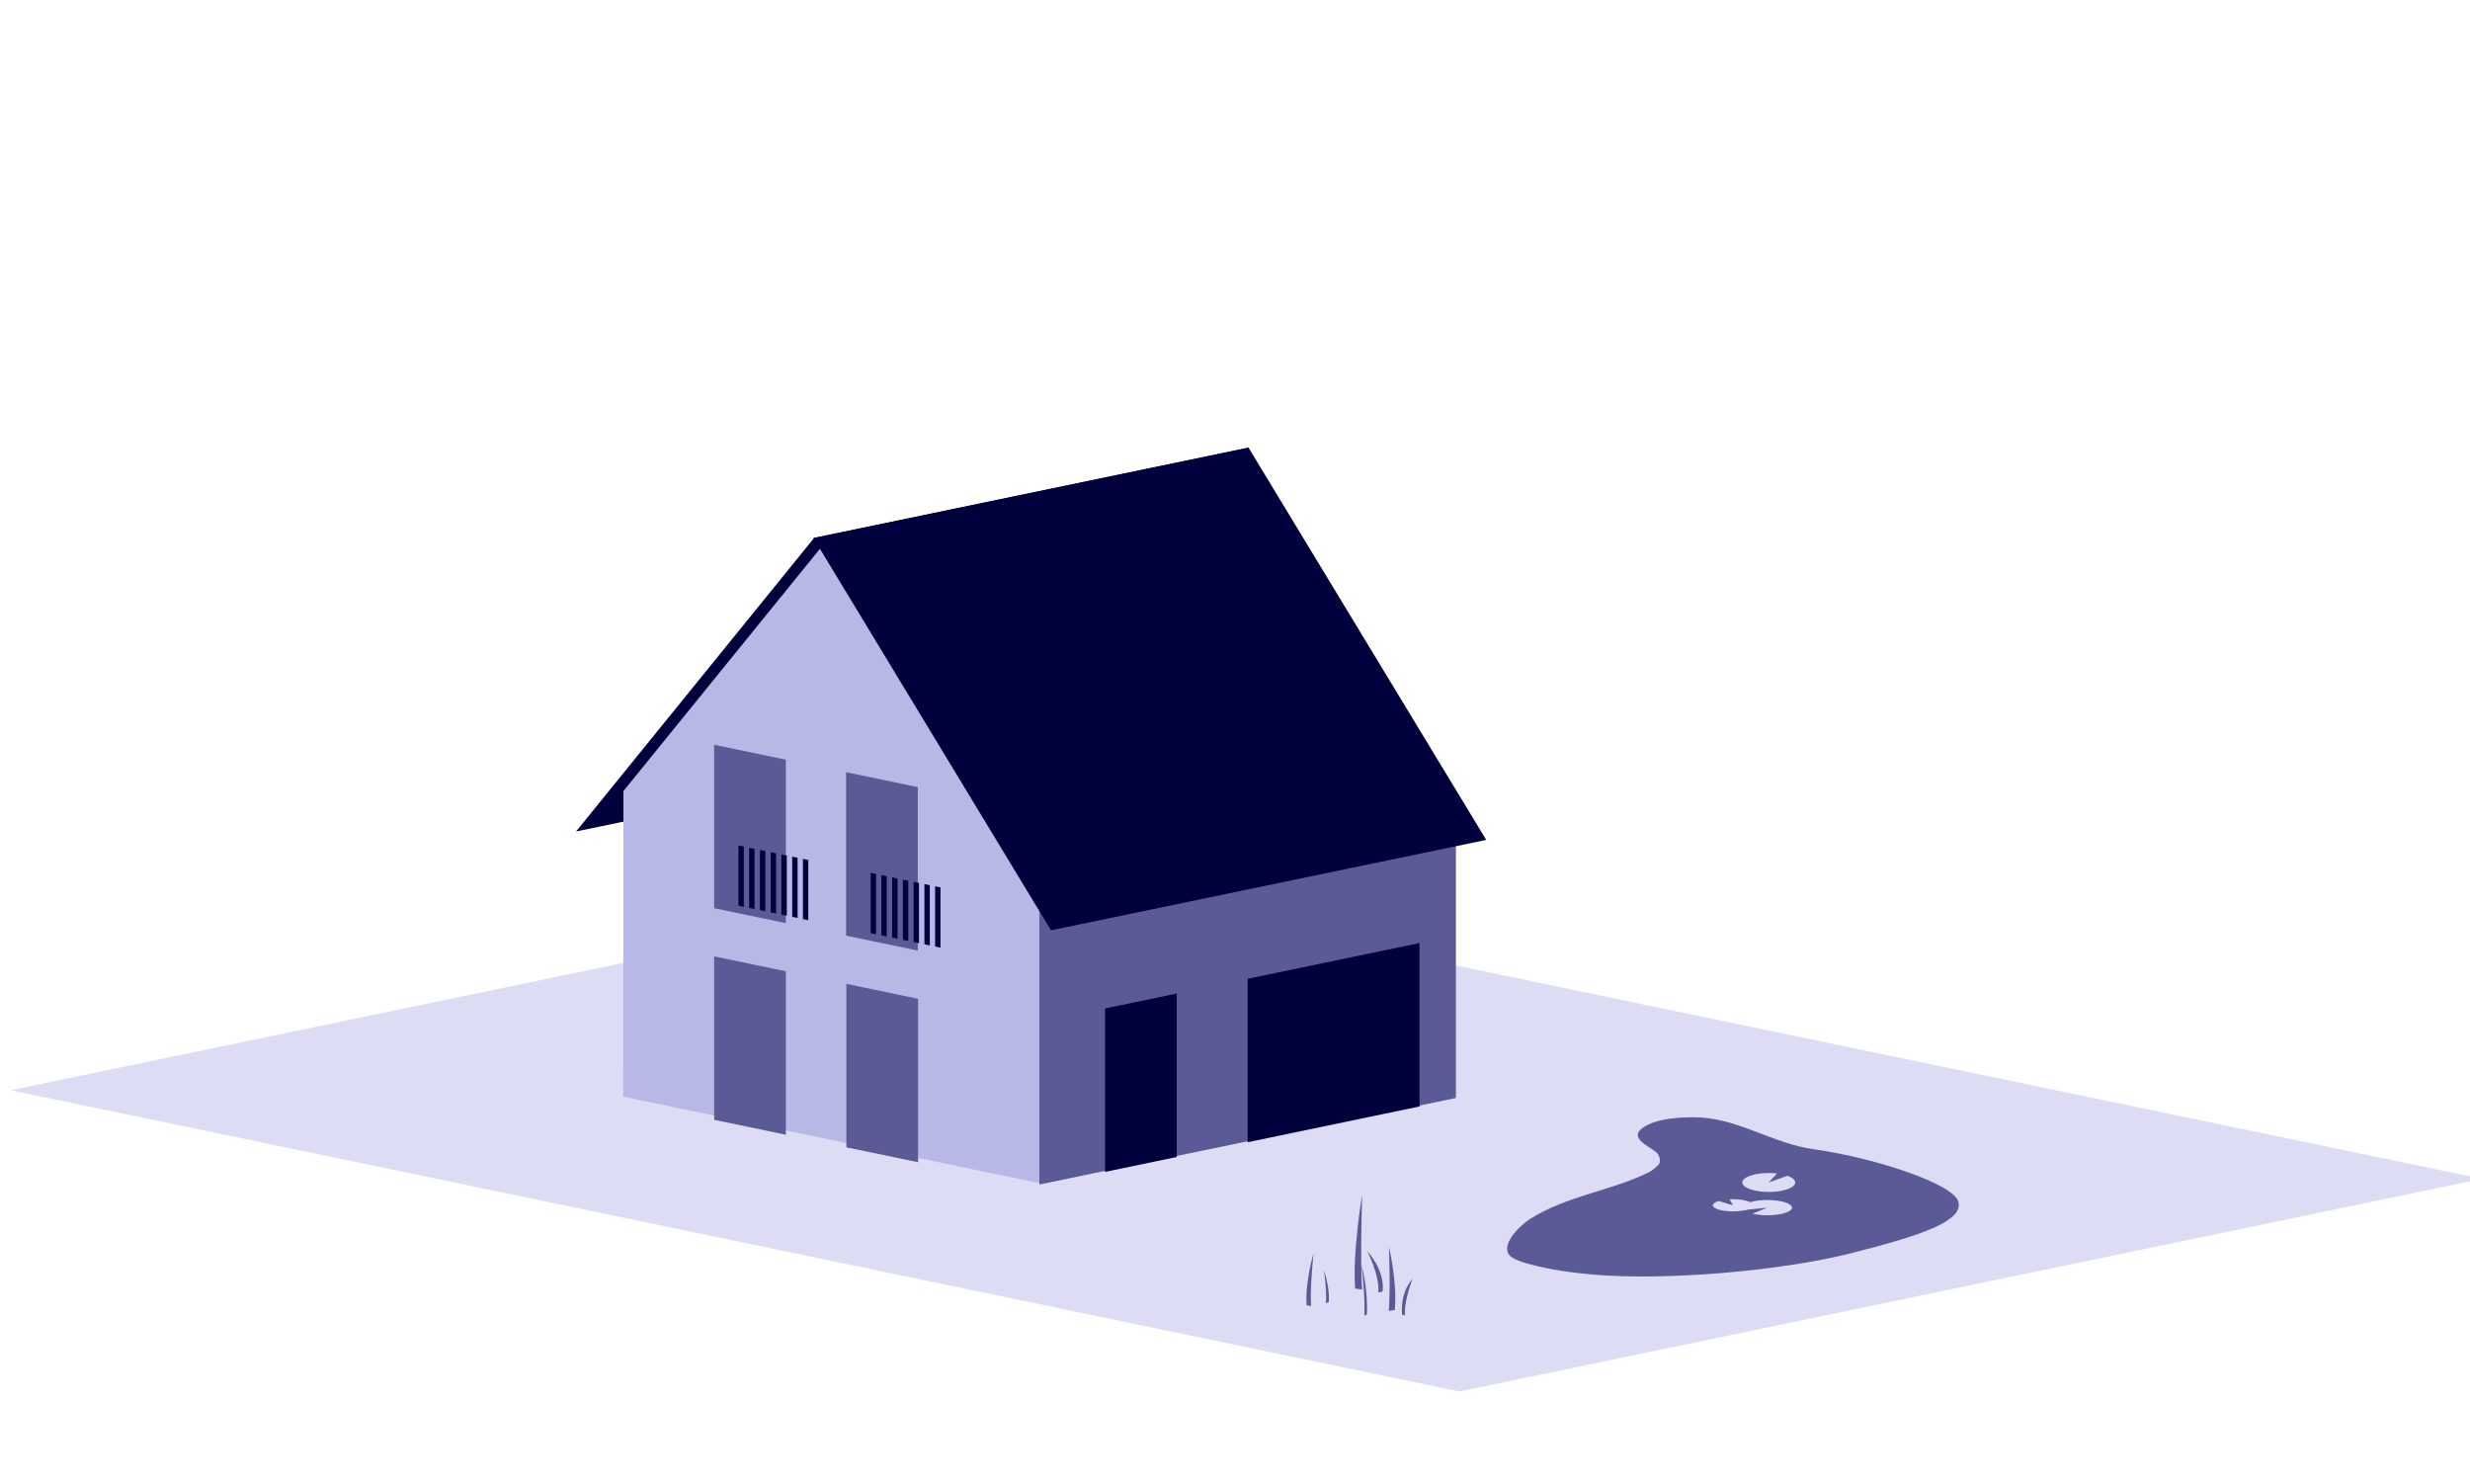 <svg width="100%" height="100%" viewBox="0 0 1000 601" version="1.1" xmlns="http://www.w3.org/2000/svg"
     xmlns:xlink="http://www.w3.org/1999/xlink" xml:space="preserve" xmlns:serif="http://www.serif.com/"
     style="fill-rule:evenodd;clip-rule:evenodd;stroke-linejoin:round;stroke-miterlimit:2;color-adjust: exact !important;">
            <g transform="matrix(1,0,0,1,-11213,-1539)">
                <g id="Einfamilienhaus_und_Freistehend" transform="matrix(0.983,0,0,0.59,194.467,1539.23)">
                    <rect x="11213.2" y="0" width="1017.67" height="1017.67" style="fill:none;"/>
                  <clipPath id="_clip1">
                        <rect x="11213.2" y="0" width="1017.67" height="1017.67"/>
                    </clipPath>
                  <g clip-path="url(#_clip1)">
                        <g id="Freistehend" transform="matrix(3.606,0,0,8.099,11378.1,188.065)">
                            <g id="Erde" transform="matrix(2.924,0,0,1.204,-1046.23,-168.717)">
                                <path d="M398.783,218.721L438.724,203.759L382.141,182.563L342.2,197.525L398.783,218.721Z"
                                      style="fill:#DCDCF5;"/>
                            </g>
                          <g id="Haus" transform="matrix(1,0,0,1,-16.722,0.979)">
                                <g transform="matrix(0.657,0,0,0.487,-2471.95,-173.133)">
                                    <path d="M3858.11,399.319L3933.77,383.589L3892.41,434.647L3816.74,450.373L3858.11,399.319Z"
                                          style="fill:#00003D;"/>
                                </g>
                            <g transform="matrix(0.657,0,0,0.487,-2137.76,-173.327)">
                                    <path d="M3388.71,511.97L3316.29,496.912L3316.31,443.743L3352.54,399.044L3388.71,458.805L3388.71,511.97Z"
                                          style="fill:#B8B8E6;"/>
                                </g>
                            <g transform="matrix(0.657,0,0,0.487,-1852.33,-48.553)">
                                    <path d="M2954.17,255.985L2954.17,202.82L3026.59,187.762L3026.59,240.927L2954.17,255.985Z"
                                          style="fill:#5A5A96;"/>
                                </g>
                            <g transform="matrix(0.657,0,0,0.487,-2136.22,-173.145)">
                                    <path d="M3346.99,399.338L3422.63,383.613L3463.96,451.864L3388.3,467.594L3346.99,399.338Z"
                                          style="fill:#00003D;"/>
                                </g>
                            <g transform="matrix(0.407,0,0,0.433,-1380.11,-144.88)">
                                    <path d="M3537.39,468.648L3517.27,465.729L3517.27,497.709L3537.39,500.628L3537.39,468.648Z"
                                          style="fill:#5A5A96;"/>
                                </g>
                            <g transform="matrix(0.407,0,0,0.433,-1365.01,-142.551)">
                                    <path d="M3537.39,468.648L3517.27,465.729L3517.27,497.709L3537.39,500.628L3537.39,468.648Z"
                                          style="fill:#5A5A96;"/>
                                </g>
                            <g transform="matrix(-0.407,0,0,0.433,1535.78,-141.731)">
                                    <path d="M3537.39,468.648L3517.27,465.729L3517.27,497.709L3537.39,500.628L3537.39,468.648Z"
                                          style="fill:#00003D;"/>
                                </g>
                            <g transform="matrix(0.407,0,0,0.433,-1380.11,-162.808)">
                                    <path d="M3537.39,468.648L3517.27,465.729L3517.27,497.709L3537.39,500.628L3537.39,468.648Z"
                                          style="fill:#5A5A96;"/>
                                </g>
                            <g transform="matrix(0.933,0,0,0.933,-221.986,-60.588)">
                                    <g transform="matrix(0.269,0,0,0.199,-1923.29,-32.433)">
                                        <path d="M8250.2,744.516L8252.65,745.024L8252.65,772.505L8250.2,771.996L8250.2,744.516Z"
                                              style="fill:#00003D;"/>
                                    </g>
                              <g transform="matrix(0.269,0,0,0.199,-1921.98,-32.23)">
                                        <path d="M8250.2,744.516L8252.65,745.024L8252.65,772.505L8250.2,771.996L8250.2,744.516Z"
                                              style="fill:#00003D;"/>
                                    </g>
                              <g transform="matrix(0.269,0,0,0.199,-1920.66,-32.027)">
                                        <path d="M8250.2,744.516L8252.65,745.024L8252.65,772.505L8250.2,771.996L8250.2,744.516Z"
                                              style="fill:#00003D;"/>
                                    </g>
                              <g transform="matrix(0.269,0,0,0.199,-1919.34,-31.824)">
                                        <path d="M8250.2,744.516L8252.65,745.024L8252.65,772.505L8250.2,771.996L8250.2,744.516Z"
                                              style="fill:#00003D;"/>
                                    </g>
                              <g transform="matrix(0.269,0,0,0.199,-1918.03,-31.621)">
                                        <path d="M8250.2,744.516L8252.65,745.024L8252.65,772.505L8250.2,771.996L8250.2,744.516Z"
                                              style="fill:#00003D;"/>
                                    </g>
                              <g transform="matrix(0.269,0,0,0.199,-1916.71,-31.418)">
                                        <path d="M8250.2,744.516L8252.65,745.024L8252.65,772.505L8250.2,771.996L8250.2,744.516Z"
                                              style="fill:#00003D;"/>
                                    </g>
                              <g transform="matrix(0.269,0,0,0.199,-1915.4,-31.215)">
                                        <path d="M8250.2,744.516L8252.65,745.024L8252.65,772.505L8250.2,771.996L8250.2,744.516Z"
                                              style="fill:#00003D;"/>
                                    </g>
                                </g>
                            <g transform="matrix(0.407,0,0,0.433,-1365.04,-160.483)">
                                    <path d="M3537.39,468.648L3517.27,465.729L3517.27,497.709L3537.39,500.628L3537.39,468.648Z"
                                          style="fill:#5A5A96;"/>
                                </g>
                            <g transform="matrix(0.933,0,0,0.933,-206.886,-58.263)">
                                    <g transform="matrix(0.269,0,0,0.199,-1923.29,-32.433)">
                                        <path d="M8250.2,744.516L8252.65,745.024L8252.65,772.505L8250.2,771.996L8250.2,744.516Z"
                                              style="fill:#00003D;"/>
                                    </g>
                              <g transform="matrix(0.269,0,0,0.199,-1921.98,-32.23)">
                                        <path d="M8250.2,744.516L8252.65,745.024L8252.65,772.505L8250.2,771.996L8250.2,744.516Z"
                                              style="fill:#00003D;"/>
                                    </g>
                              <g transform="matrix(0.269,0,0,0.199,-1920.66,-32.027)">
                                        <path d="M8250.2,744.516L8252.65,745.024L8252.65,772.505L8250.2,771.996L8250.2,744.516Z"
                                              style="fill:#00003D;"/>
                                    </g>
                              <g transform="matrix(0.269,0,0,0.199,-1919.34,-31.824)">
                                        <path d="M8250.2,744.516L8252.65,745.024L8252.65,772.505L8250.2,771.996L8250.2,744.516Z"
                                              style="fill:#00003D;"/>
                                    </g>
                              <g transform="matrix(0.269,0,0,0.199,-1918.03,-31.621)">
                                        <path d="M8250.2,744.516L8252.65,745.024L8252.65,772.505L8250.2,771.996L8250.2,744.516Z"
                                              style="fill:#00003D;"/>
                                    </g>
                              <g transform="matrix(0.269,0,0,0.199,-1916.71,-31.418)">
                                        <path d="M8250.2,744.516L8252.65,745.024L8252.65,772.505L8250.2,771.996L8250.2,744.516Z"
                                              style="fill:#00003D;"/>
                                    </g>
                              <g transform="matrix(0.269,0,0,0.199,-1915.4,-31.215)">
                                        <path d="M8250.2,744.516L8252.65,745.024L8252.65,772.505L8250.2,771.996L8250.2,744.516Z"
                                              style="fill:#00003D;"/>
                                    </g>
                                </g>
                            <g transform="matrix(-0.407,0,0,0.433,1552.07,-144.245)">
                                    <path d="M3537.39,468.648L3489.16,461.651L3489.16,493.631L3537.39,500.628L3537.39,468.648Z"
                                          style="fill:#00003D;"/>
                                </g>
                            </g>
                          <g id="Teich" transform="matrix(1,0,0,1,-317.042,-44.027)">
                                <g transform="matrix(0.657,0,0,0.487,-1825.84,-129.196)">
                                    <path d="M3484.76,502.29C3481.09,502.29 3477.85,502.723 3475.86,504.125C3473.38,505.863 3476.88,507.279 3478.24,508.401C3478.76,508.827 3479.11,510.02 3478.57,510.576C3478.14,511.022 3477.47,511.594 3476.86,511.892C3470.18,515.16 3462.46,515.979 3456.14,520.068C3454.82,520.926 3451.37,524.019 3452.51,526.047C3453.11,527.099 3455.73,527.724 3456.51,527.929C3460.02,528.848 3463.5,529.323 3467.12,529.647C3479.71,530.771 3499.96,529.024 3512.2,525.912C3524.12,522.883 3531.58,520.407 3530.74,517.016C3529.97,513.899 3516.25,509.34 3505.55,507.849C3498.25,506.833 3492.26,502.29 3484.76,502.29Z"
                                          style="fill:#5A5A96;"/>
                                </g>
                            <g transform="matrix(0.944,0,0,0.666,-2822.28,-223.652)">
                                    <path d="M3490.9,516.264C3490.58,516.224 3490.24,516.204 3489.9,516.204C3488.14,516.204 3486.7,516.745 3486.7,517.411C3486.7,518.077 3488.14,518.617 3489.9,518.617C3491.67,518.617 3493.11,518.077 3493.11,517.411C3493.11,517.091 3492.77,516.784 3492.17,516.558L3489.9,517.411L3490.9,516.264Z"
                                          style="fill:#DCDCF5;"/>
                                </g>
                            <g transform="matrix(0.714,0,0,0.43,-2023.7,-99.609)">
                                    <path d="M3487.64,516.558C3487.04,516.784 3486.7,517.091 3486.7,517.411C3486.7,518.077 3488.14,518.617 3489.9,518.617C3491.67,518.617 3493.11,518.077 3493.11,517.411C3493.11,516.745 3491.67,516.204 3489.9,516.204C3489.73,516.204 3489.56,516.21 3489.39,516.22L3489.9,517.411L3487.64,516.558Z"
                                          style="fill:#DCDCF5;"/>
                                </g>
                            <g transform="matrix(0.877,0,0,0.536,-2588.61,-154.257)">
                                    <path d="M3487.96,518.37C3488.52,518.53 3489.2,518.617 3489.9,518.617C3491.67,518.617 3493.11,518.077 3493.11,517.411C3493.11,516.745 3491.67,516.204 3489.9,516.204C3488.14,516.204 3486.7,516.745 3486.7,517.411C3486.7,517.538 3486.75,517.664 3486.86,517.784L3489.9,517.411L3487.96,518.37Z"
                                          style="fill:#DCDCF5;"/>
                                </g>
                            </g>
                          <g transform="matrix(1.05,0,0,1.05,-179.63,-66.763)">
                                <g>
                                    <g transform="matrix(0.269,0,0,0.199,-1922.96,-32.483)">
                                        <path d="M8154.74,899.729L8155.86,899.497C8156.5,893.802 8153.93,886.327 8153.93,886.327C8153.93,886.327 8155.19,895.414 8154.74,899.729Z"
                                              style="fill:#5A5A96;"/>
                                    </g>
                                  <g transform="matrix(-0.324,0,0,0.317,2911.19,-138.411)">
                                        <path d="M8154.74,899.729L8156.22,899.565C8156.86,893.871 8153.93,886.327 8153.93,886.327C8153.93,886.327 8155.19,895.414 8154.74,899.729Z"
                                              style="fill:#5A5A96;"/>
                                    </g>
                                </g>
                            <g transform="matrix(1,0,0,1,-4.193,-2.398)">
                                    <g transform="matrix(0.421,0,0,0.312,-3152.59,-132.606)">
                                        <path d="M8154.74,899.729L8155.86,899.497C8156.5,893.802 8151.91,889.102 8151.91,889.102C8151.91,889.102 8155.19,895.414 8154.74,899.729Z"
                                              style="fill:#5A5A96;"/>
                                    </g>
                              <g transform="matrix(-0.507,0,0,0.496,4413.25,-298.391)">
                                        <path d="M8154.74,899.729L8156.22,899.565C8156.86,893.871 8154.74,884.323 8154.74,884.323C8154.74,884.323 8155.19,895.414 8154.74,899.729Z"
                                              style="fill:#5A5A96;"/>
                                    </g>
                                </g>
                            <g transform="matrix(1,0,0,1,3.366,-2.054)">
                                    <g transform="matrix(-0.286,0,0,0.276,2608.16,-98.704)">
                                        <path d="M8154.74,899.729L8155.86,899.497C8156.56,892.451 8151.91,889.102 8151.91,889.102C8151.91,889.102 8155.19,895.414 8154.74,899.729Z"
                                              style="fill:#5A5A96;"/>
                                    </g>
                              <g transform="matrix(0.241,0,0,0.361,-1693.81,-175.175)">
                                        <path d="M8154.74,899.729L8155.86,899.497C8156.5,893.802 8153.46,888.385 8153.46,888.385C8153.46,888.385 8155.19,895.414 8154.74,899.729Z"
                                              style="fill:#5A5A96;"/>
                                    </g>
                              <g transform="matrix(0.443,0,0,0.413,-3338.41,-222.336)">
                                        <path d="M8154.74,899.729L8156.22,899.565C8156.86,893.871 8154.77,887.263 8154.77,887.263C8154.77,887.263 8155.19,895.414 8154.74,899.729Z"
                                              style="fill:#5A5A96;"/>
                                    </g>
                                </g>
                            </g>
                        </g>
                    </g>
                </g>
            </g>
        </svg>
